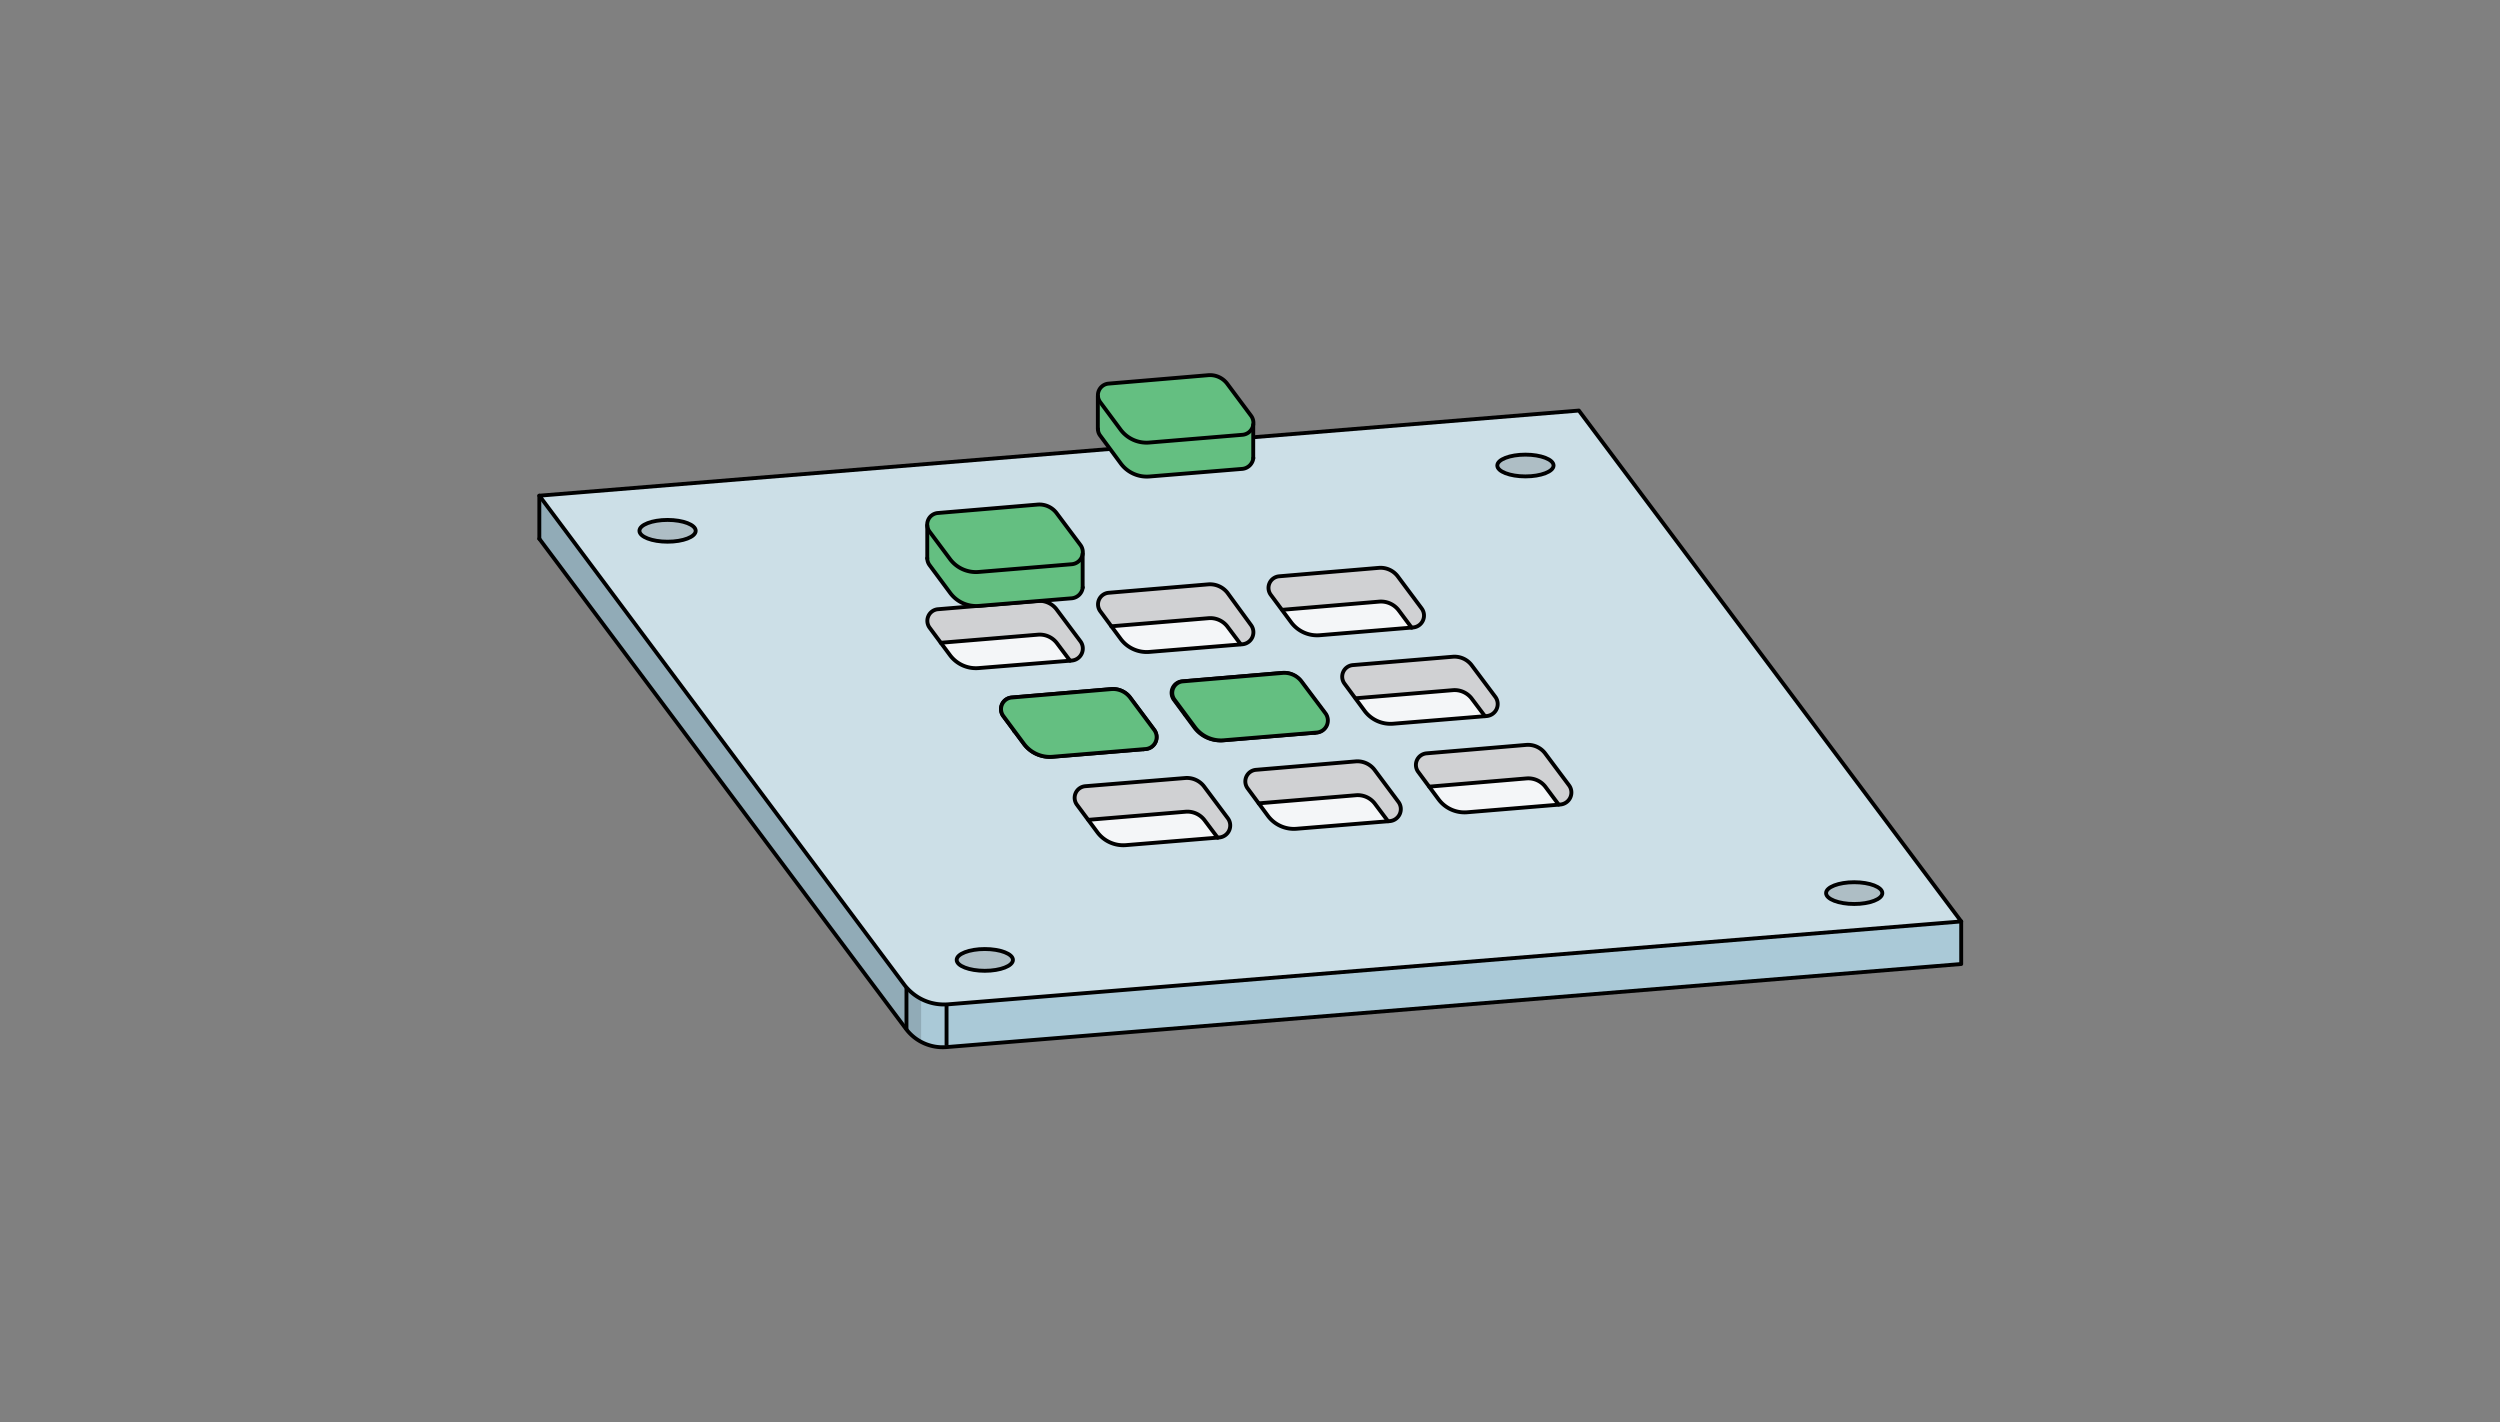 <svg xmlns="http://www.w3.org/2000/svg" viewBox="0 0 232 132"><rect x="0" y="0" width="232" height="132" fill="#808080" stroke="none"/><defs><style>.cls-1{fill:#aac9d7;}.cls-2{opacity:0.15;}.cls-3{fill:#fff;opacity:0.4;}.cls-4,.cls-5,.cls-6{fill:none;stroke:#000;}.cls-4{stroke-linecap:round;stroke-linejoin:round;}.cls-4,.cls-5{stroke-width:0.36px;}.cls-5,.cls-6{stroke-miterlimit:10;}.cls-6{stroke-width:0.14px;}.cls-7{fill:#f4f6f8;}.cls-8{fill:#64bf81;}</style></defs><g id="lines"><polygon class="cls-1" points="50.05 46.02 146.52 38.12 181.95 85.52 181.95 89.46 87.84 97.17 85.63 96.83 84.06 95.47 50.05 49.97 50.05 46.02"/><polygon class="cls-2" points="50.05 46.02 50.05 49.97 84.65 96.26 85.48 96.68 85.48 92.67 84.12 91.62 50.05 46.02"/><polygon class="cls-3" points="85.78 92.82 83.47 90.88 49.94 46.02 146.41 38.12 182.06 85.48 88.58 93.15 85.78 92.82"/><path class="cls-4" d="M50.05,46l96.47-7.9L182,85.51,88,93.2a4.62,4.62,0,0,1-4.1-1.84Z"/><path class="cls-4" d="M50.05,50V46"/><path class="cls-4" d="M182,85.51v3.95L87.84,97.17a4.26,4.26,0,0,1-3.78-1.71L50.05,50"/><ellipse class="cls-2" cx="61.95" cy="49.26" rx="2.61" ry="1.01"/><ellipse class="cls-5" cx="61.95" cy="49.26" rx="2.61" ry="1.01"/><ellipse class="cls-2" cx="141.56" cy="43.2" rx="2.61" ry="1.01"/><ellipse class="cls-5" cx="141.56" cy="43.2" rx="2.61" ry="1.01"/><ellipse class="cls-2" cx="172.07" cy="82.88" rx="2.61" ry="1.01"/><ellipse class="cls-5" cx="172.07" cy="82.88" rx="2.61" ry="1.01"/><ellipse class="cls-2" cx="91.39" cy="89.08" rx="2.61" ry="1.01"/><ellipse class="cls-5" cx="91.39" cy="89.08" rx="2.61" ry="1.01"/><line class="cls-5" x1="87.84" y1="93.1" x2="87.84" y2="97.05"/><line class="cls-5" x1="84.12" y1="91.62" x2="84.12" y2="95.57"/><path class="cls-6" d="M143.41,69.94l2.19,2.93a1.12,1.12,0,0,1-.8,1.79l-8.66.72a3,3,0,0,1-2.64-1.2l-1.89-2.55a1.08,1.08,0,0,1,.78-1.72l9.22-.78A2,2,0,0,1,143.41,69.94Z"/><path class="cls-7" d="M143.41,69.94l2.19,2.93a1.12,1.12,0,0,1-.8,1.79l-8.66.72a3,3,0,0,1-2.64-1.2l-1.89-2.55a1.08,1.08,0,0,1,.78-1.72l9.22-.78A2,2,0,0,1,143.41,69.94Z"/><path class="cls-4" d="M143.41,69.94l2.19,2.93a1.12,1.12,0,0,1-.8,1.79l-8.66.72a3,3,0,0,1-2.64-1.2l-1.89-2.55a1.08,1.08,0,0,1,.78-1.72l9.22-.78A2,2,0,0,1,143.41,69.94Z"/><path class="cls-4" d="M132.64,73l9-.76a2,2,0,0,1,1.8.81l1.2,1.61"/><path class="cls-2" d="M132.65,73h0l9-.76a2,2,0,0,1,1.8.81l1.2,1.61h0l.18,0a1.12,1.12,0,0,0,.81-1.79l-2.19-2.93a2,2,0,0,0-1.8-.81l-9.23.78a1.08,1.08,0,0,0-.78,1.72Z"/><path class="cls-6" d="M127.58,71.47l2.19,2.94a1.12,1.12,0,0,1-.8,1.79l-8.66.71a3,3,0,0,1-2.64-1.19l-1.89-2.56a1.08,1.08,0,0,1,.77-1.72l9.23-.78A2,2,0,0,1,127.58,71.47Z"/><path class="cls-7" d="M127.58,71.47l2.19,2.94a1.12,1.12,0,0,1-.8,1.79l-8.66.71a3,3,0,0,1-2.64-1.19l-1.89-2.56a1.08,1.08,0,0,1,.77-1.72l9.23-.78A2,2,0,0,1,127.58,71.47Z"/><path class="cls-4" d="M127.58,71.47l2.19,2.94a1.12,1.12,0,0,1-.8,1.79l-8.66.71a3,3,0,0,1-2.64-1.19l-1.89-2.56a1.08,1.08,0,0,1,.77-1.72l9.23-.78A2,2,0,0,1,127.58,71.47Z"/><path class="cls-4" d="M116.81,74.55l9-.75a2,2,0,0,1,1.8.81l1.2,1.6"/><path class="cls-2" d="M116.82,74.55h0l9-.75a2,2,0,0,1,1.81.81l1.19,1.6H129a1.13,1.13,0,0,0,.81-1.79l-2.19-2.94a2.07,2.07,0,0,0-1.81-.81l-9.22.78a1.08,1.08,0,0,0-.78,1.72Z"/><path class="cls-6" d="M111.75,73l2.19,2.93a1.12,1.12,0,0,1-.81,1.79l-8.66.71a3,3,0,0,1-2.63-1.19l-1.9-2.56a1.08,1.08,0,0,1,.78-1.72L110,72.2A2,2,0,0,1,111.75,73Z"/><path class="cls-7" d="M111.75,73l2.19,2.93a1.12,1.12,0,0,1-.81,1.79l-8.66.71a3,3,0,0,1-2.63-1.19l-1.9-2.56a1.08,1.08,0,0,1,.78-1.72L110,72.2A2,2,0,0,1,111.75,73Z"/><path class="cls-4" d="M111.75,73l2.19,2.93a1.12,1.12,0,0,1-.81,1.79l-8.66.71a3,3,0,0,1-2.63-1.19l-1.9-2.56a1.08,1.08,0,0,1,.78-1.72L110,72.2A2,2,0,0,1,111.75,73Z"/><path class="cls-4" d="M101,76.08l9-.75a2,2,0,0,1,1.8.81l1.2,1.6"/><path class="cls-2" d="M101,76.08h0l9-.75a2,2,0,0,1,1.8.81l1.2,1.6h.19a1.12,1.12,0,0,0,.8-1.79L111.76,73a2,2,0,0,0-1.8-.81l-9.22.77a1.08,1.08,0,0,0-.78,1.72Z"/><path class="cls-6" d="M136.57,61.73l2.19,2.93a1.12,1.12,0,0,1-.8,1.79l-8.66.71A3,3,0,0,1,126.66,66l-1.89-2.56a1.08,1.08,0,0,1,.78-1.72l9.22-.77A2,2,0,0,1,136.57,61.73Z"/><path class="cls-7" d="M136.57,61.73l2.19,2.93a1.12,1.12,0,0,1-.8,1.79l-8.66.71A3,3,0,0,1,126.66,66l-1.89-2.56a1.08,1.08,0,0,1,.78-1.72l9.22-.77A2,2,0,0,1,136.57,61.73Z"/><path class="cls-4" d="M136.57,61.73l2.19,2.93a1.12,1.12,0,0,1-.8,1.79l-8.66.71A3,3,0,0,1,126.66,66l-1.89-2.56a1.08,1.08,0,0,1,.78-1.72l9.22-.77A2,2,0,0,1,136.57,61.73Z"/><path class="cls-4" d="M125.8,64.8l9-.75a2,2,0,0,1,1.8.81l1.2,1.6"/><path class="cls-2" d="M125.81,64.8h0l9-.75a2,2,0,0,1,1.8.81l1.2,1.6H138a1.12,1.12,0,0,0,.81-1.79l-2.19-2.93a2,2,0,0,0-1.8-.81l-9.23.77a1.08,1.08,0,0,0-.78,1.72Z"/><path class="cls-6" d="M120.74,63.26l2.19,2.93a1.12,1.12,0,0,1-.8,1.79l-8.66.72a3,3,0,0,1-2.64-1.2l-1.89-2.56a1.07,1.07,0,0,1,.77-1.71l9.23-.78A2,2,0,0,1,120.74,63.26Z"/><path class="cls-7" d="M120.74,63.26l2.19,2.93a1.12,1.12,0,0,1-.8,1.79l-8.66.72a3,3,0,0,1-2.64-1.2l-1.89-2.56a1.07,1.07,0,0,1,.77-1.71l9.23-.78A2,2,0,0,1,120.74,63.26Z"/><path class="cls-4" d="M120.74,63.26l2.19,2.93a1.12,1.12,0,0,1-.8,1.79l-8.66.72a3,3,0,0,1-2.64-1.2l-1.89-2.56a1.07,1.07,0,0,1,.77-1.71l9.23-.78A2,2,0,0,1,120.74,63.26Z"/><path class="cls-4" d="M110,66.34l9-.76a2,2,0,0,1,1.8.81l1.2,1.61"/><path class="cls-2" d="M110,66.34h0l9-.76a2.07,2.07,0,0,1,1.81.81L122,68h0l.19,0a1.12,1.12,0,0,0,.81-1.79l-2.19-2.93a2.07,2.07,0,0,0-1.81-.81l-9.22.78a1.07,1.07,0,0,0-.78,1.71Z"/><path class="cls-6" d="M104.91,64.79l2.19,2.94a1.11,1.11,0,0,1-.8,1.78l-8.67.72A3,3,0,0,1,95,69l-1.9-2.55a1.08,1.08,0,0,1,.78-1.72l9.23-.78A2,2,0,0,1,104.91,64.79Z"/><path class="cls-7" d="M104.91,64.79l2.19,2.94a1.11,1.11,0,0,1-.8,1.78l-8.67.72A3,3,0,0,1,95,69l-1.9-2.55a1.08,1.08,0,0,1,.78-1.72l9.23-.78A2,2,0,0,1,104.91,64.79Z"/><path class="cls-4" d="M104.91,64.79l2.19,2.94a1.11,1.11,0,0,1-.8,1.78l-8.67.72A3,3,0,0,1,95,69l-1.9-2.55a1.08,1.08,0,0,1,.78-1.72l9.23-.78A2,2,0,0,1,104.91,64.79Z"/><path class="cls-4" d="M94.13,67.87l9-.76a2.06,2.06,0,0,1,1.8.81l1.2,1.61"/><path class="cls-2" d="M94.15,67.87h0l9-.76a2.06,2.06,0,0,1,1.8.81l1.2,1.61h0l.19,0a1.11,1.11,0,0,0,.8-1.78l-2.19-2.94a2,2,0,0,0-1.8-.81l-9.22.78a1.08,1.08,0,0,0-.78,1.72Z"/><path class="cls-6" d="M129.73,53.51l2.19,2.94a1.11,1.11,0,0,1-.8,1.78l-8.66.72a3,3,0,0,1-2.64-1.2l-1.89-2.55a1.08,1.08,0,0,1,.78-1.72l9.22-.78A2,2,0,0,1,129.73,53.51Z"/><path class="cls-7" d="M129.73,53.51l2.19,2.94a1.11,1.11,0,0,1-.8,1.78l-8.66.72a3,3,0,0,1-2.64-1.2l-1.89-2.55a1.08,1.08,0,0,1,.78-1.72l9.22-.78A2,2,0,0,1,129.73,53.51Z"/><path class="cls-4" d="M129.73,53.51l2.19,2.94a1.11,1.11,0,0,1-.8,1.78l-8.66.72a3,3,0,0,1-2.64-1.2l-1.89-2.55a1.08,1.08,0,0,1,.78-1.72l9.22-.78A2,2,0,0,1,129.73,53.51Z"/><path class="cls-4" d="M119,56.59l9-.76a2.06,2.06,0,0,1,1.8.81l1.2,1.61"/><path class="cls-2" d="M119,56.59h0l9-.76a2.06,2.06,0,0,1,1.8.81l1.2,1.61h0l.18,0a1.12,1.12,0,0,0,.81-1.78l-2.19-2.94a2,2,0,0,0-1.8-.81l-9.23.78a1.08,1.08,0,0,0-.78,1.72Z"/><path class="cls-6" d="M113.9,55,116.09,58a1.12,1.12,0,0,1-.8,1.79l-8.66.71A3,3,0,0,1,104,59.29l-1.89-2.56a1.08,1.08,0,0,1,.77-1.72l9.23-.78A2.06,2.06,0,0,1,113.9,55Z"/><path class="cls-7" d="M113.9,55,116.09,58a1.12,1.12,0,0,1-.8,1.79l-8.66.71A3,3,0,0,1,104,59.29l-1.89-2.56a1.08,1.08,0,0,1,.77-1.72l9.23-.78A2.06,2.06,0,0,1,113.9,55Z"/><path class="cls-4" d="M113.9,55,116.09,58a1.12,1.12,0,0,1-.8,1.79l-8.66.71A3,3,0,0,1,104,59.29l-1.89-2.56a1.08,1.08,0,0,1,.77-1.72l9.23-.78A2.06,2.06,0,0,1,113.9,55Z"/><path class="cls-4" d="M103.13,58.12l9-.75a2,2,0,0,1,1.8.81l1.2,1.6"/><path class="cls-2" d="M103.14,58.12h0l9-.75a2,2,0,0,1,1.81.81l1.19,1.6h.19a1.13,1.13,0,0,0,.81-1.79L113.92,55a2.09,2.09,0,0,0-1.81-.81l-9.22.78a1.08,1.08,0,0,0-.78,1.72Z"/><path class="cls-6" d="M98.07,56.58l2.19,2.93a1.12,1.12,0,0,1-.8,1.79L90.79,62a3,3,0,0,1-2.63-1.2l-1.9-2.56A1.08,1.08,0,0,1,87,56.54l9.23-.77A2,2,0,0,1,98.07,56.58Z"/><path class="cls-7" d="M98.07,56.58l2.19,2.93a1.12,1.12,0,0,1-.8,1.79L90.79,62a3,3,0,0,1-2.63-1.2l-1.9-2.56A1.08,1.08,0,0,1,87,56.54l9.23-.77A2,2,0,0,1,98.07,56.58Z"/><path class="cls-4" d="M98.07,56.58l2.19,2.93a1.12,1.12,0,0,1-.8,1.79L90.79,62a3,3,0,0,1-2.63-1.2l-1.9-2.56A1.08,1.08,0,0,1,87,56.54l9.23-.77A2,2,0,0,1,98.07,56.58Z"/><path class="cls-4" d="M87.3,59.65l9-.75a2,2,0,0,1,1.8.81l1.2,1.6"/><path class="cls-2" d="M87.31,59.65h0l9-.75a2,2,0,0,1,1.8.81l1.2,1.6h.19a1.12,1.12,0,0,0,.8-1.79l-2.19-2.93a2,2,0,0,0-1.8-.81l-9.22.77a1.08,1.08,0,0,0-.78,1.72Z"/><path class="cls-8" d="M100.26,50.57l-2.19-2.93a2,2,0,0,0-1.8-.81L87,47.61a1.07,1.07,0,0,0-1,1.15h0v3.06a1.06,1.06,0,0,0,.22.64L88.16,55a3,3,0,0,0,2.63,1.19l8.67-.71a1.14,1.14,0,0,0,1-1V51.4h0A1.12,1.12,0,0,0,100.26,50.57Z"/><path class="cls-6" d="M98.07,47.64l2.19,2.93a1.12,1.12,0,0,1-.8,1.79l-8.67.72a3,3,0,0,1-2.63-1.2l-1.9-2.55A1.08,1.08,0,0,1,87,47.61l9.23-.78A2,2,0,0,1,98.07,47.64Z"/><path class="cls-4" d="M98.07,47.64l2.19,2.93a1.12,1.12,0,0,1-.8,1.79l-8.67.72a3,3,0,0,1-2.63-1.2l-1.9-2.55A1.08,1.08,0,0,1,87,47.61l9.23-.78A2,2,0,0,1,98.07,47.64Z"/><path class="cls-4" d="M100.48,54.52a1.14,1.14,0,0,1-1,1l-8.67.71A3,3,0,0,1,88.16,55l-1.9-2.56a1.11,1.11,0,0,1-.21-.64"/><line class="cls-4" x1="86.05" y1="48.76" x2="86.05" y2="51.82"/><line class="cls-4" x1="100.47" y1="51.4" x2="100.47" y2="54.52"/><path class="cls-8" d="M104.92,64.79l2.19,2.94a1.11,1.11,0,0,1-.8,1.78l-8.66.72A3,3,0,0,1,95,69l-1.89-2.55a1.08,1.08,0,0,1,.78-1.72l9.22-.78A2,2,0,0,1,104.92,64.79Z"/><path class="cls-8" d="M104.92,64.79l2.19,2.94a1.11,1.11,0,0,1-.8,1.78l-8.66.72A3,3,0,0,1,95,69l-1.89-2.55a1.08,1.08,0,0,1,.78-1.72l9.22-.78A2,2,0,0,1,104.92,64.79Z"/><path class="cls-6" d="M104.92,64.79l2.19,2.94a1.11,1.11,0,0,1-.8,1.78l-8.66.72A3,3,0,0,1,95,69l-1.89-2.55a1.08,1.08,0,0,1,.78-1.72l9.22-.78A2,2,0,0,1,104.92,64.79Z"/><path class="cls-4" d="M104.92,64.79l2.19,2.94a1.11,1.11,0,0,1-.8,1.78l-8.66.72A3,3,0,0,1,95,69l-1.89-2.55a1.08,1.08,0,0,1,.78-1.72l9.22-.78A2,2,0,0,1,104.92,64.79Z"/><path class="cls-8" d="M120.8,63.26,123,66.19a1.12,1.12,0,0,1-.8,1.79l-8.66.72a3,3,0,0,1-2.64-1.2L109,64.94a1.07,1.07,0,0,1,.77-1.71l9.23-.78A2,2,0,0,1,120.8,63.26Z"/><path class="cls-8" d="M120.8,63.26,123,66.19a1.12,1.12,0,0,1-.8,1.79l-8.66.72a3,3,0,0,1-2.64-1.2L109,64.94a1.07,1.07,0,0,1,.77-1.71l9.23-.78A2,2,0,0,1,120.8,63.26Z"/><path class="cls-6" d="M120.8,63.26,123,66.19a1.12,1.12,0,0,1-.8,1.79l-8.66.72a3,3,0,0,1-2.64-1.2L109,64.94a1.07,1.07,0,0,1,.77-1.71l9.23-.78A2,2,0,0,1,120.8,63.26Z"/><path class="cls-4" d="M120.8,63.26,123,66.19a1.12,1.12,0,0,1-.8,1.79l-8.66.72a3,3,0,0,1-2.64-1.2L109,64.94a1.07,1.07,0,0,1,.77-1.71l9.23-.78A2,2,0,0,1,120.8,63.26Z"/><path class="cls-8" d="M116.09,38.57l-2.19-2.94a2,2,0,0,0-1.8-.81l-9.23.78a1.07,1.07,0,0,0-1,1.15h0v3.07a1,1,0,0,0,.22.63L104,43a3,3,0,0,0,2.64,1.19l8.66-.71a1.14,1.14,0,0,0,1-1V39.4h0A1,1,0,0,0,116.09,38.57Z"/><path class="cls-6" d="M113.9,35.63l2.19,2.94a1.11,1.11,0,0,1-.8,1.78l-8.66.72a3,3,0,0,1-2.64-1.2l-1.89-2.55a1.08,1.08,0,0,1,.77-1.72l9.23-.78A2,2,0,0,1,113.9,35.63Z"/><path class="cls-4" d="M113.9,35.63l2.19,2.94a1.11,1.11,0,0,1-.8,1.78l-8.66.72a3,3,0,0,1-2.64-1.2l-1.89-2.55a1.08,1.08,0,0,1,.77-1.72l9.23-.78A2,2,0,0,1,113.9,35.63Z"/><path class="cls-4" d="M116.31,42.51a1.14,1.14,0,0,1-1,1l-8.66.71A3,3,0,0,1,104,43l-1.89-2.56a1,1,0,0,1-.22-.63"/><line class="cls-4" x1="101.88" y1="36.75" x2="101.88" y2="39.82"/><line class="cls-4" x1="116.3" y1="39.4" x2="116.3" y2="42.51"/></g></svg>